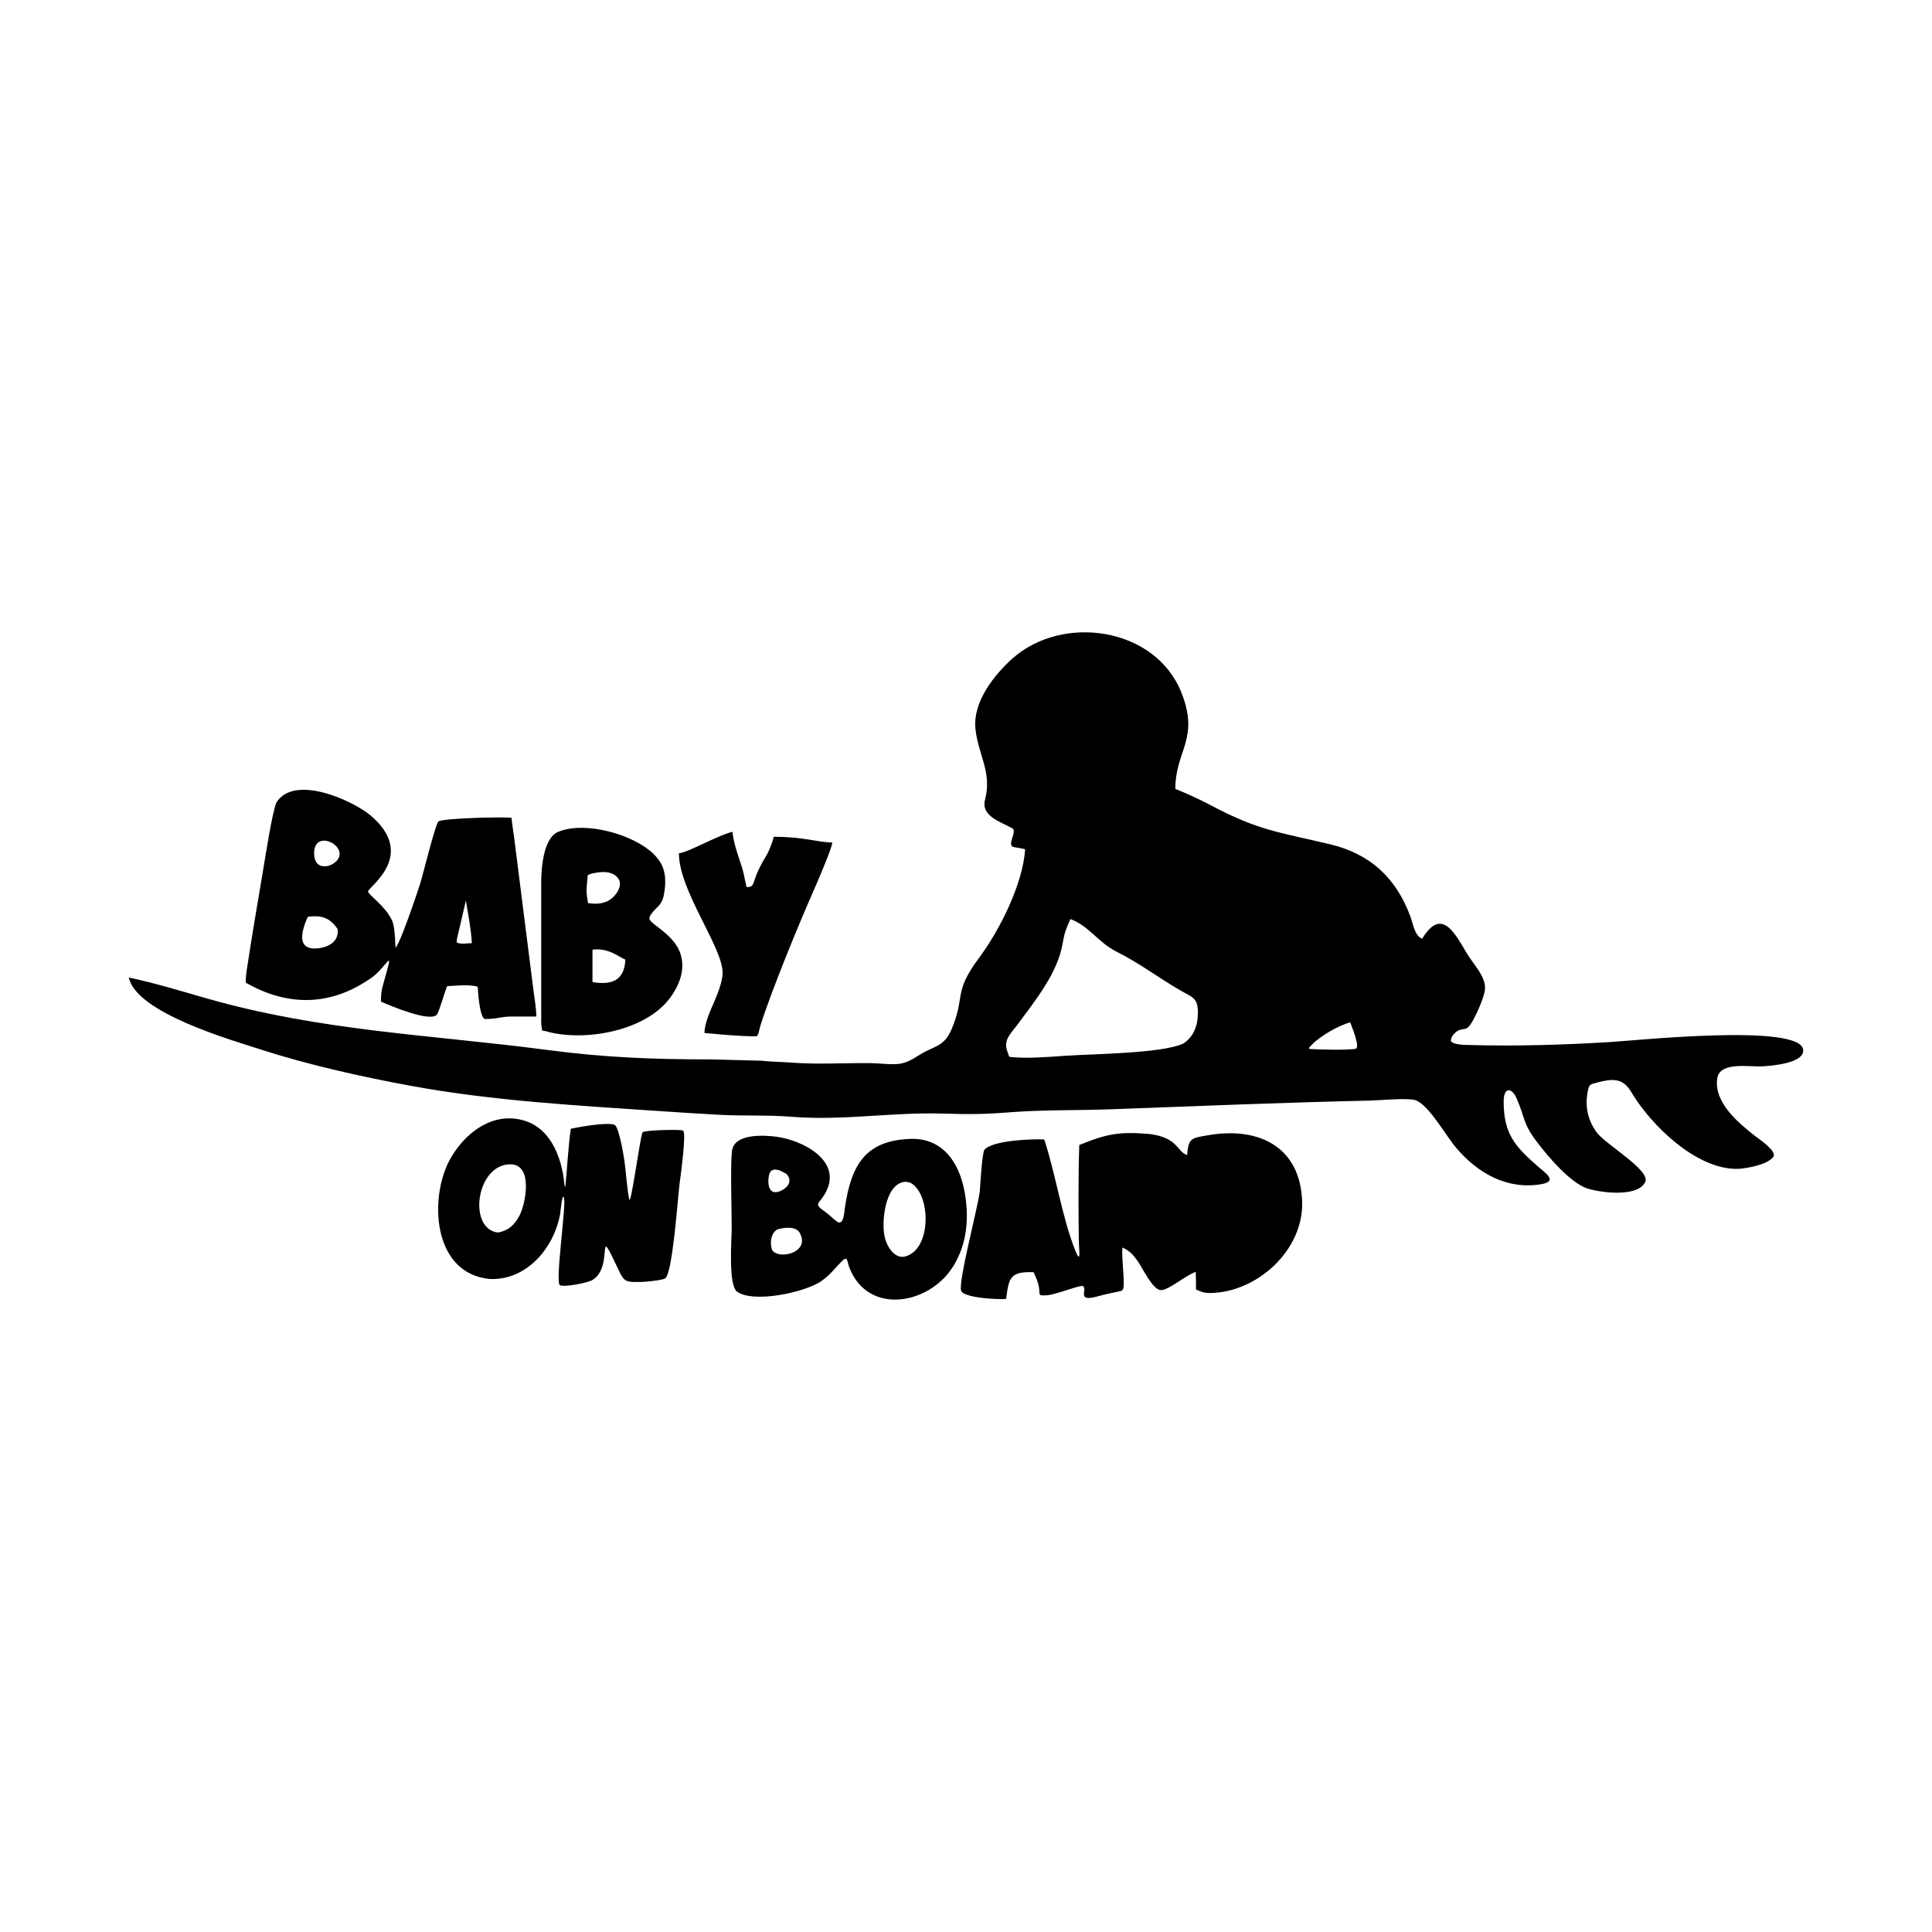 <svg width="1500" height="1500" viewBox="0 0 1500 1500" xmlns="http://www.w3.org/2000/svg">
  <!-- Original SVG transformed and centered -->
  <svg x="100.0" y="490.968" width="1300" height="518.064" viewBox="0 0 487.39 194.23">
       <path class="cls-1" d="m183.99,124.68l-14.5-.38c-16.71,0-30.83-.53-47.46-2.72-34.31-4.51-65.94-5.45-99.69-15.13-7.35-2.11-14.86-4.41-22.34-5.98,2.21,10.31,29.66,18.12,39.08,21.16,13.09,4.23,29.11,7.8,42.71,10.31,24.46,4.51,49.35,5.81,74.14,7.5,5.37.37,10.75.7,16.12.99,7.08.38,13.74,0,21.01.58,14.91,1.17,29.16-1.38,43.77-.94,7.63.23,12.07.23,19.72-.38,9.21-.74,19.98-.52,29.59-.88,25.18-.93,50.17-1.97,75.37-2.53,2.78-.06,10.94-.88,13.24-.04,4.01,1.84,8.37,9.91,11.55,13.7,6.23,7.43,14.87,12.39,24.85,10.68,4.89-.84,1.35-3.13-.92-5.11-6.78-5.92-10.02-9.52-10.03-18.99,0-4.24,2.37-4.06,3.74-.94,2.61,5.95,1.77,7.31,6.09,12.94,3.16,4.12,9.59,11.77,14.6,13.37,3.87,1.23,14.59,2.61,16.77-1.88,1.68-3.45-11.65-10.99-14.19-14.55-2.68-3.76-3.41-7.79-2.45-12.27.4-1.63.62-1.6,2.61-2.14,4.31-1.12,7.46-1.52,9.95,2.71,5.71,9.7,19.09,22.74,31.11,22.4,2.68-.14,8.66-1.22,10.32-3.56.91-1.73-4.26-5.14-5.38-6.01-4.87-3.82-12.07-9.8-10.99-16.8.76-4.88,9.15-3.3,12.91-3.46,2.58-.11,12.67-.87,12.08-4.91-1.11-7.58-47.99-2.68-56.07-2.18-13.33.82-27.38,1.25-40.73.88-1.36-.04-4.86.02-5.72-1.12-.17-1.28,1.5-3.12,2.89-3.37,1.71-.31,1.93-.17,3.08-1.93,1.28-1.95,3.84-7.69,3.96-9.95.18-3.58-3.28-7.02-5.15-10.09-3.58-5.89-7.39-13.95-13.15-4.5-2.19-.79-2.69-4.48-3.42-6.44-4.18-11.26-11.71-18.26-23.4-21.04-14.85-3.54-20.7-3.91-34.76-11.38-3.2-1.72-6.89-3.37-10.27-4.74,0-11.23,7.16-14.52,1.75-28.07-7.59-19.04-34.62-22.91-49.21-9.84-5.4,4.84-11.5,12.67-10.73,20.35.77,7.65,4.91,12.61,2.79,20.74-1.23,4.73,4.51,6.4,7.91,8.26,1.66.91-1.78,4.99.45,5.5.7.16,2.63.38,3.31.65-.6,10.03-7.44,23.61-13.41,31.61-7.68,10.29-3.87,11.18-8.02,20.83-2.26,5.26-5.15,4.71-9.46,7.5-4.59,2.97-6.17,2.77-11.49,2.42-1-.07-1.94-.11-2.94-.13-8.09-.06-15,.45-23.21-.18-2.85-.22-5.5-.18-8.38-.54m122.92-4.95c-6.31,2.9-26.54,2.98-34.92,3.58-4.55.33-10.35.76-14.84.36-1.17-.1-.77,0-1.4-1.63-1.33-3.42,1.1-5.33,3.13-8.1,4.97-6.76,11.45-14.73,12.9-23.15.55-3.21.98-4.33,2.29-7.31,5.43,1.99,7.84,6.52,13.22,9.37,6.79,3.37,11.99,7.42,18.6,11.27,3.85,2.24,5.34,2.21,5.31,6.79-.02,3.56-1.22,6.84-4.27,8.82Zm50.27,1.47c-1.81.48-10.83.29-13.04.1-.97-.08-.85-.11.27-1.29,2.33-2.46,7.83-5.61,11.13-6.47.4,1.12,2.92,7.1,1.64,7.65Z"/>   <path class="cls-1" d="m100.85,102.95c1.05.22.59,0,.94,3.14.12,1.05.67,6.46,1.94,6.46,3.47,0,4.71-.72,7.44-.72h7.44c0-2.48-.47-4.76-.76-7.16l-5.5-43.46c-.26-2.28-.75-4.97-.94-7.22-2.34-.36-20.15.11-21.29,1.05-.86.71-4.55,15.68-5.27,17.99-.57,1.86-6.15,18.47-7.23,18.68-.07.01,0-5.67-1-7.85-1.87-4.1-6.77-7.41-6.98-8.38-.26-1.19,14.72-10.55.51-22.38-5.6-4.48-22.18-11.8-27.22-3.5-1.25,3.1-3.27,16.26-3.91,20.06-1.58,9.32-3.21,18.89-4.63,28.25-.22,1.45-.35,2.58-.35,4.04,11.64,6.73,23.78,6.92,35.07-.4l1.34-.87c4.89-3.36,7.06-10.32,3.67,1.48-.62,2.16-.7,3.08-.73,5.31,2.5,1.14,14.55,6.23,16.33,3.73.71-1,2.1-6.3,2.97-8.24,2.95-.08,5.15-.48,8.15,0m-46.87-37.9c-.76-8.94,11.64-2.3,5.86,2.04-1.81,1.36-4.85,1.61-5.64-1.04l-.22-1Zm6.79,21.26c.53,3.66-2.66,5.38-5.83,5.66-6.45.56-4.49-5.43-2.84-9.19,3.99-.5,6.36.19,8.67,3.53Zm34.79,2.78c.85-3.69,1.71-7.37,2.57-11.05.69,4.26,1.48,8.07,1.74,12.42-1.32,0-3.31.43-4.42-.23l.1-1.14Z"/>   <path class="cls-1" d="m290.35,157.27c1.86.31,4.55.55,4.69,3.06.15,2.75-5.84,6.92-6.46.13-.11-1.23.02-3.42,1.78-3.19m36.87,2.18c3.9,2.11,3.59,8.63,2.96,12.48-.64,2.77-2.83,5.96-6.01,5.51-1.38-.2-1.56-1.67-1.9-2.99-.91-3.62-2.46-13.49,2.06-15.23,1.13-.28,1.83-.05,2.89.23Zm-17.91,19.74c-2.41-.93-11.47-7.73-8.91-10.29,1.56-1.57,2.47-1.78,4.22-3.96,3.53-4.41,3.06-8.41,4.03-9.81.86-1.25.81,10.35.88,11.68.13,2.54.74,10.31.1,12.34l-.32.05Zm-53.96,14.83c-2.12.23-12.43-.25-13.09-2.41-.83-2.72,4.77-23.77,5.43-28.82.13-1.1.62-11.33,1.39-12.22,2.3-2.69,13.97-3.17,17.38-2.96,3.43,10.39,5.19,22.9,9.16,32.62,1.62,3.97.93-1.12.91-2.58-.12-9.34-.18-19.1.13-28.42,8.05-3.3,11.65-3.95,20.48-3.21,8.36,1.06,7.96,5.22,10.9,6.12.47-5,1.09-4.9,6.21-5.78,14.47-2.49,26.69,3.2,27.28,19.25.52,14.17-13.13,26.61-26.87,26.69-1.7,0-2.51-.33-4.03-1.03,0-1.71,0-3.42-.08-5.13-3.09,1.13-7.8,5.3-10.12,5.32-2.38.02-5.4-6.53-6.84-8.55-1.29-1.81-2.32-2.91-4.36-3.84-.36,3.02.82,10.47.18,12.07l-.39.52c-2.58.57-4.56.94-7.15,1.65-6.23,1.71-2.66-2.07-4.15-3.02-.69-.44-7.89,2.52-10.53,2.67-3.11.17-1.59-.07-2.52-3.46-.29-1.06-.87-2.25-1.31-3.26-6.83-.24-7.22,1.6-7.99,7.81Zm2.47-27.29c1.75-4.36,4.89,5.43,4.5,8.32-.51,3.77-7.15,3.84-4.5-8.32Z"/>   <path class="cls-1" d="m104.99,188.21c10.71.55,18.78-8.93,20.58-18.97.04-.2.64-6.98,1.15-4.43.53,2.69-2.64,24.4-1.24,25.21,1.17.68,8.13-.67,9.51-1.52,6.55-4.02.44-18.06,7.72-2.61,1.56,3.31,2.21,3.23,6.34,3.2,1.19-.01,6.31-.48,7.1-1.06,2.12-1.54,3.59-22.65,4.12-27.14.2-1.69,2.16-15.3,1.05-15.87-.78-.41-11.17-.14-11.75.49-.64.69-3.41,21.44-3.88,19.61-.58-2.26-1.02-8.63-1.42-11.28-.24-1.61-1.55-9.67-2.85-10.49-2.23-.86-10.13.6-12.76,1.13-.73,5.16-1.03,11.03-1.54,16.3-.2,2.04-.45-1.42-.51-1.86-1.24-8.24-5.14-16.45-14.41-17.38-8.69-.88-16.07,6.1-19.51,13.44-5.2,11.62-3.54,31.65,12.28,33.23m2.51-13.51c-8.8-.93-6.5-19.69,3.48-19.86,6.92-.11,4.53,11.66,2.74,14.96-1.48,2.73-3.16,4.33-6.22,4.89Z"/>   <path class="cls-1" d="m240.39,183.82c3.23-5.53,4.05-12.02,3.29-18.29l-.13-1.09c-1.18-8.69-5.63-16.97-15.42-17.02-13.85.28-17.81,7.68-19.68,19.97-.21,1.39-.34,5.58-2.39,4.07-1.29-.96-2.18-2-3.73-3.07-3.29-2.28-1.05-2.06.76-5.82,4.36-9.06-7.22-14.8-14.58-15.76-3.46-.45-11.29-.93-12.72,3.26l-.17.65c-.59,3.65-.1,17.9-.13,22.65-.02,3.6-.99,16.14,1.42,18.42,4.59,3.66,20.23.32,24.87-3.09,2.78-2.05,3.73-3.67,6.04-5.89,1.48-1.41,1.27.49,2,2.29,5.51,13.76,23.27,10.63,30.19-.64l.4-.65Zm-48.94-26.15c1.8,1.94.48,3.84-1.5,4.81-4.74,2.29-3.99-4.44-3.2-5.46,1.16-1.48,3.55-.08,4.7.65Zm36.07,2.54c5.89,3.08,6.33,19.16-1.38,21.42-3.09.91-5.35-2.67-6.03-5.26-1.17-4.48-.04-15.22,5.26-16.35.83-.18,1.36-.05,2.14.19Zm-38.76,13.58c1.87-.54,5.41-1.05,6.54,1.01,3.19,5.8-6.2,7.94-8.05,4.97-.67-1.99-.46-4.74,1.51-5.98Z"/>   <path class="cls-1" d="m120.05,73.18v40.56c0,1.21.22,1.07.24,2.16.86.07,1.5.34,2.35.53,11.32,2.63,27.97-.75,34.82-9.92,3.18-4.27,5.03-9.46,2.43-14.61-2.58-4.53-7.44-6.73-8.25-8.26-.66-1.25,2.31-3.54,3.04-4.56,1.04-1.46,1.19-3.19,1.39-4.91.4-4.68-.88-7.25-3.44-9.8-5.89-5.56-19.36-9.35-27.1-6.51l-.48.18c-4.38,1.76-5.01,10.49-5.01,15.15m14.48-2.92c2.5-.6,6.08-1.13,7.91,1.31,1.63,2.17-.8,5.56-3.08,6.64-1.97.93-3.58.84-5.66.6-.57-2.82-.51-4.2-.2-7.03.14-1.27-.13-1.05,1.02-1.51Zm.45,31.52v-9.43c4.72-.61,7.57,2.11,9.57,2.9-.26,5.75-3.54,7.56-9.57,6.53Z"/>   <path class="cls-1" d="m160.13,64.3c0,10.9,12.72,27.28,12.72,34.8,0,2.69-1.68,6.63-2.57,8.71-.94,2.18-2.71,5.98-2.71,8.81,4.76.4,9.88.96,14.88.96.94,0,.85-1.38,1.47-3.33,3.19-10.05,10.99-29.06,15.34-38.9.91-2.06,5.48-12.62,5.51-14.17-4.42-.1-8.35-1.68-17.04-1.68-.34,1.48-.88,2.8-1.44,4.08-.3.67-.61,1.24-1,1.88-2.85,4.68-3.14,6.96-3.55,7.73-.42.79-.71.95-1.93.95-.98-4.22-.51-3.38-2.07-8.01-.77-2.29-1.79-5.45-2.01-8.07-4.42,1.03-12.84,6.01-15.6,6.24"/> 
  </svg>
</svg>